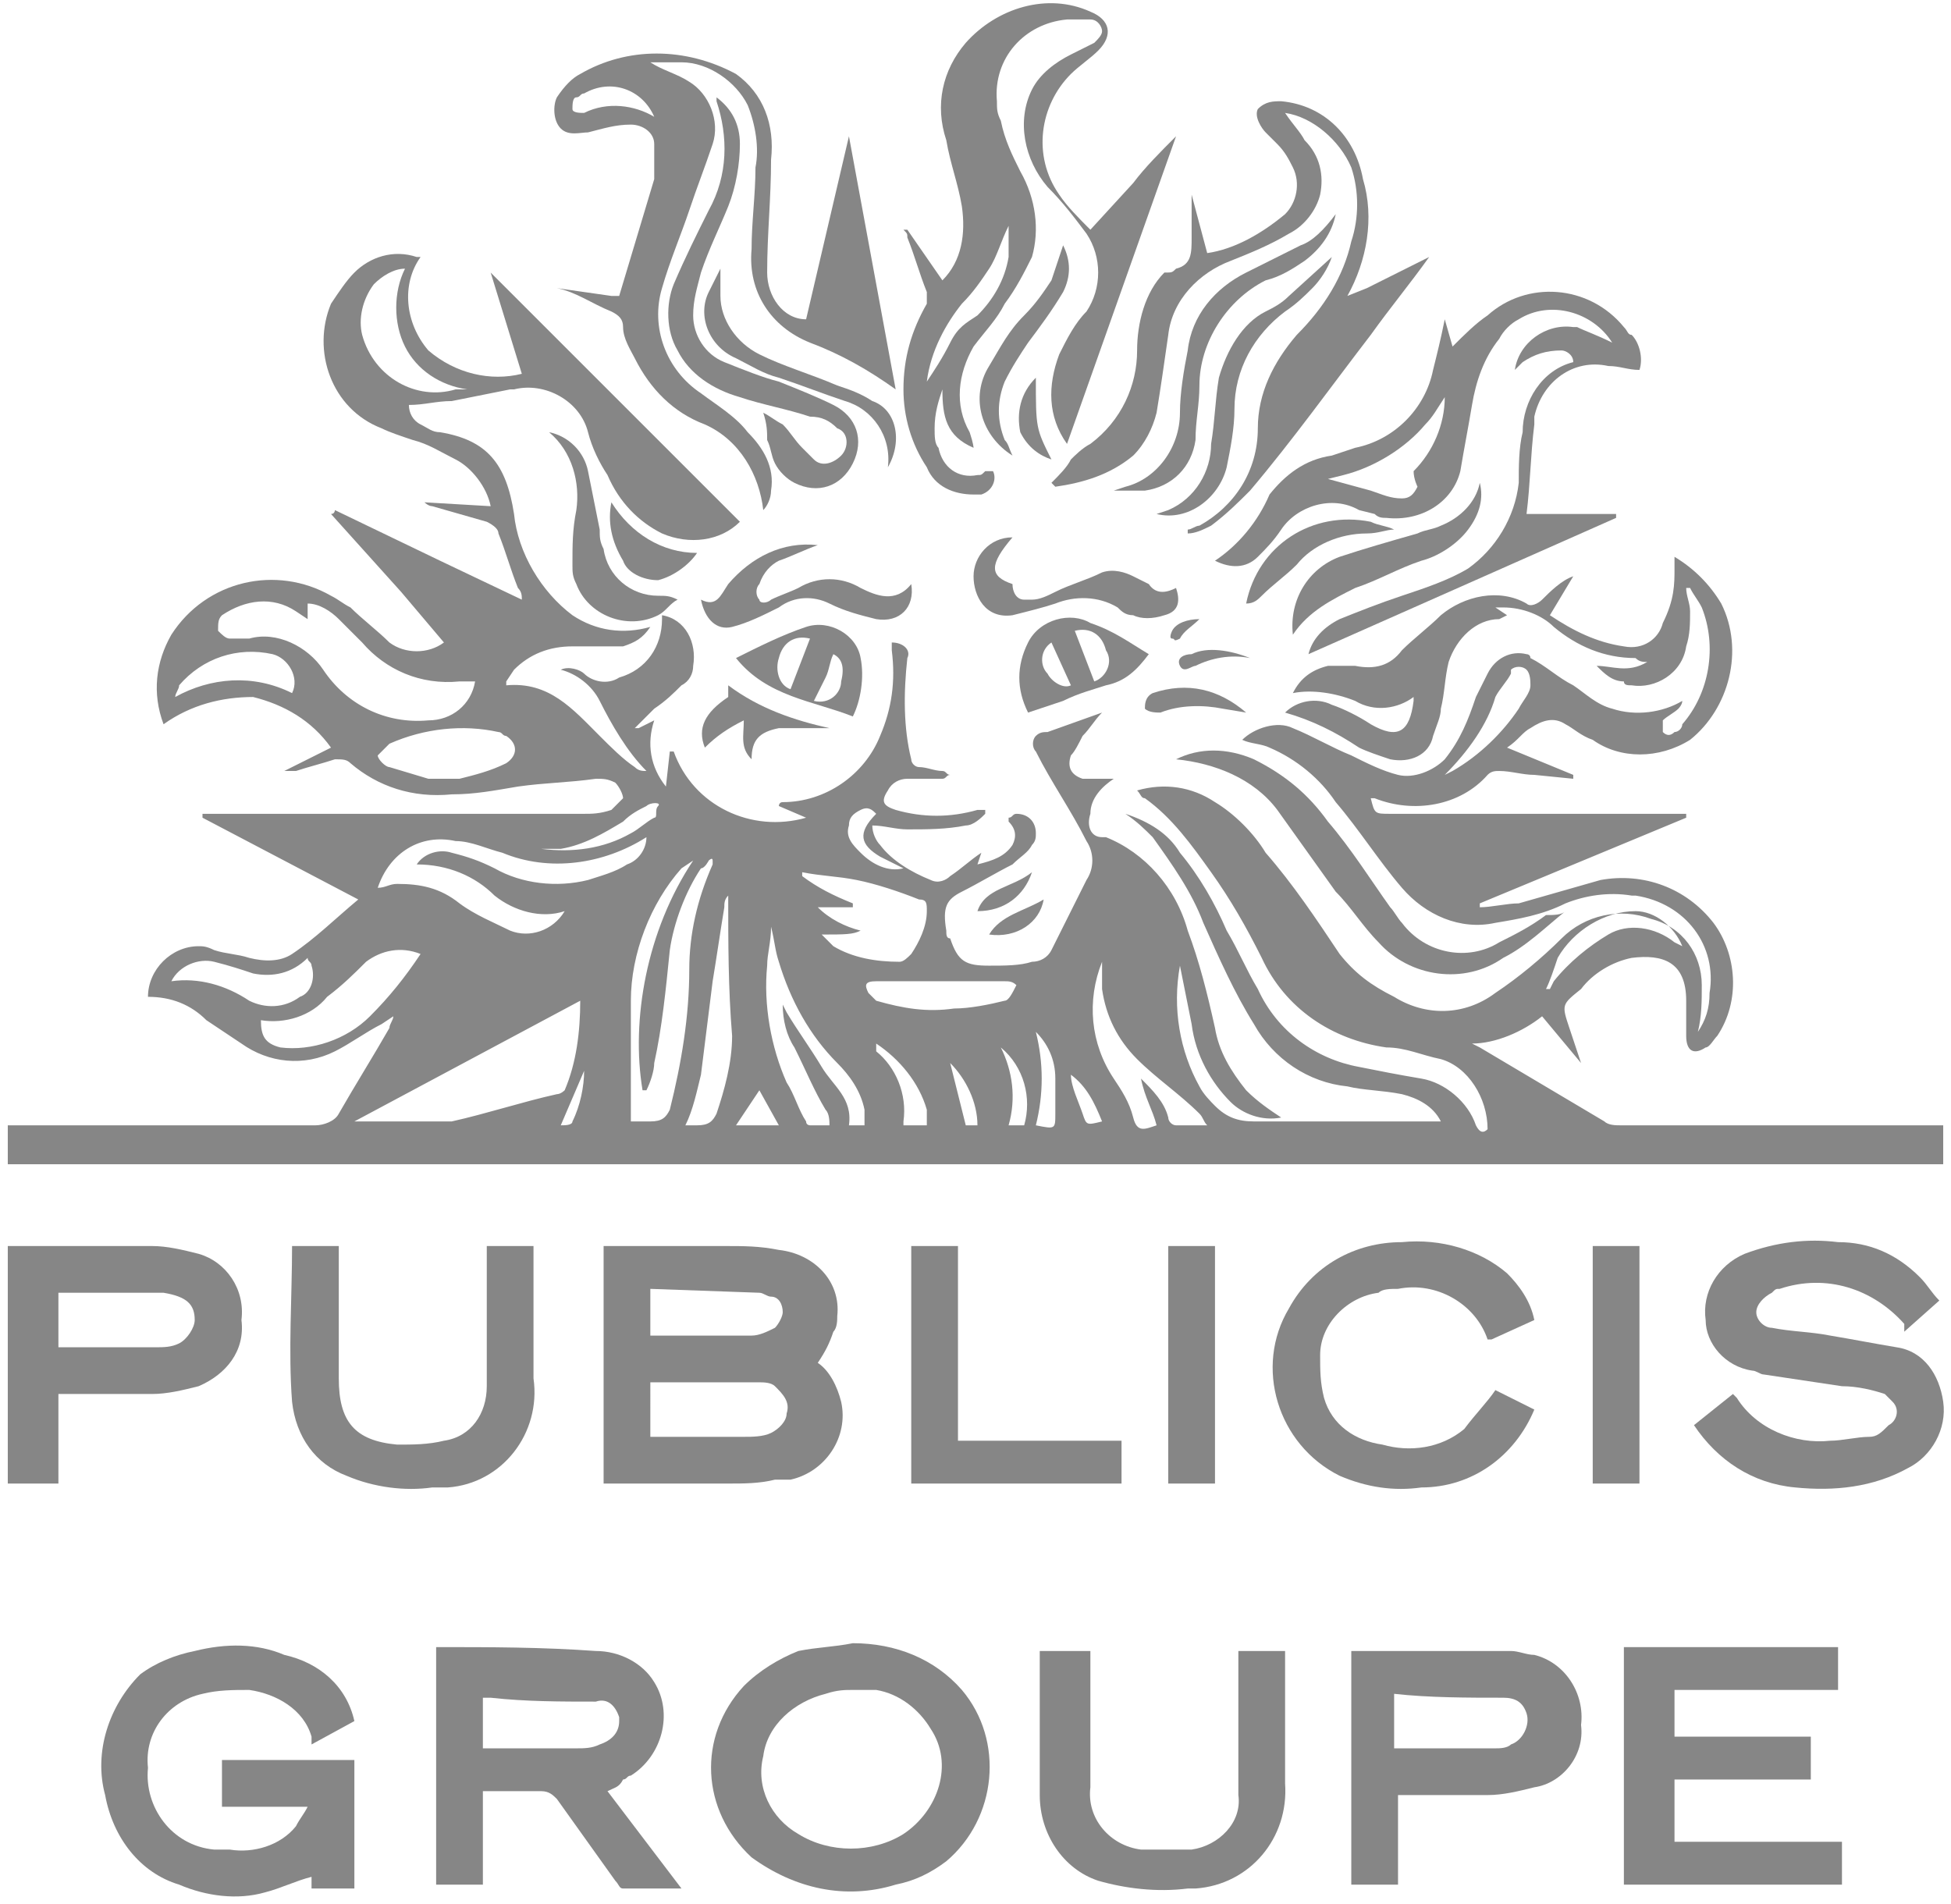<?xml version="1.0" encoding="utf-8"?>
<!-- Generator: Adobe Illustrator 26.0.2, SVG Export Plug-In . SVG Version: 6.00 Build 0)  -->
<svg version="1.1" id="Layer_1" xmlns="http://www.w3.org/2000/svg" xmlns:xlink="http://www.w3.org/1999/xlink" x="0px" y="0px"
	 viewBox="0 0 50.1 48.9" style="enable-background:new 0 0 50.1 48.9;" xml:space="preserve">
<style type="text/css">
	.st0{fill:#868686;}
</style>
<g id="Layer_2_00000095310938216975650070000007745607071035264903_">
	<g id="PUBLICIS_GROUPE">
		<path class="st0" d="M8.6,13.1l2.7,1.3l2.1,1c0-0.1,0-0.2-0.1-0.3c-0.2-0.5-0.3-0.9-0.5-1.4c0-0.1-0.1-0.2-0.3-0.3l-1.4-0.4
			c-0.1,0-0.2-0.1-0.2-0.1l1.7,0.1c-0.1-0.5-0.5-1-0.9-1.2c-0.4-0.2-0.7-0.4-1.1-0.5c-0.3-0.1-0.6-0.2-0.8-0.3
			c-1.3-0.5-1.8-2-1.3-3.2C8.7,7.5,8.9,7.2,9.1,7c0.4-0.4,1-0.6,1.6-0.4h0.1l0,0C10.3,7.3,10.4,8.3,11,9c0.7,0.6,1.6,0.8,2.4,0.6
			L12.6,7l0,0l6.4,6.4c-0.5,0.5-1.3,0.6-2,0.3c-0.6-0.3-1.1-0.8-1.4-1.5c-0.2-0.3-0.4-0.7-0.5-1.1c-0.2-0.8-1.1-1.3-1.9-1.1
			c0,0-0.1,0-0.1,0c-0.5,0.1-1,0.2-1.5,0.3c-0.4,0-0.7,0.1-1.1,0.1c0,0.2,0.1,0.4,0.3,0.5c0.2,0.1,0.3,0.2,0.5,0.2
			c1.2,0.2,1.7,0.8,1.9,2.1c0.1,1,0.7,2,1.5,2.6c0.6,0.4,1.3,0.5,2,0.3c-0.2,0.3-0.4,0.4-0.7,0.5c-0.4,0-0.9,0-1.3,0
			c-0.6,0-1.1,0.2-1.5,0.6L13,17.5v0.1c1.1-0.1,1.7,0.6,2.4,1.3c0.3,0.3,0.6,0.6,0.9,0.8c0.1,0.1,0.2,0.1,0.3,0.1
			c-0.5-0.5-0.9-1.2-1.2-1.8c-0.2-0.4-0.6-0.7-1-0.8c0.2-0.1,0.5,0,0.6,0.1c0.2,0.2,0.6,0.3,0.9,0.1c0.7-0.2,1.1-0.8,1.1-1.5
			c0,0,0-0.1,0-0.1c0.6,0.1,0.9,0.7,0.8,1.3c0,0.2-0.1,0.4-0.3,0.5c-0.2,0.2-0.4,0.4-0.7,0.6c-0.2,0.2-0.3,0.3-0.5,0.5l0,0h0.1
			l0.4-0.2l0,0c-0.2,0.6-0.1,1.2,0.3,1.7l0.1-0.9h0.1c0.5,1.4,2,2.1,3.4,1.7L20,20.7c0,0,0-0.1,0.1-0.1c1.1,0,2.1-0.7,2.5-1.7
			c0.3-0.7,0.4-1.4,0.3-2.2c0-0.1,0-0.2,0-0.2c0.3,0,0.5,0.2,0.4,0.4c-0.1,0.9-0.1,1.8,0.1,2.6c0,0.1,0.1,0.2,0.2,0.2
			c0.2,0,0.4,0.1,0.6,0.1c0.1,0,0.1,0.1,0.2,0.1c-0.1,0-0.1,0.1-0.2,0.1c-0.3,0-0.6,0-0.9,0c-0.2,0-0.4,0.1-0.5,0.3
			c-0.2,0.3-0.1,0.4,0.2,0.5c0.7,0.2,1.4,0.2,2.1,0h0.2v0.1c-0.1,0.1-0.3,0.3-0.5,0.3c-0.5,0.1-1,0.1-1.5,0.1
			c-0.3,0-0.6-0.1-0.9-0.1c0,0.2,0.1,0.4,0.2,0.5c0.3,0.4,0.8,0.7,1.3,0.9c0.2,0.1,0.4,0,0.5-0.1c0.3-0.2,0.5-0.4,0.8-0.6l0,0
			l-0.1,0.3c0.4-0.1,0.7-0.2,0.9-0.5c0.1-0.2,0.1-0.4-0.1-0.6c0,0,0,0,0,0c0,0,0-0.1,0-0.1c0.1,0,0.1-0.1,0.2-0.1
			c0.3,0,0.5,0.2,0.5,0.5c0,0.1,0,0.2-0.1,0.3c-0.1,0.2-0.3,0.3-0.5,0.5c-0.4,0.2-0.9,0.5-1.3,0.7s-0.5,0.4-0.4,1
			c0,0.1,0,0.2,0.1,0.2c0.2,0.6,0.4,0.7,1,0.7c0.4,0,0.8,0,1.1-0.1c0.2,0,0.4-0.1,0.5-0.3c0.3-0.6,0.6-1.2,0.9-1.8
			c0.2-0.3,0.2-0.7,0-1c-0.4-0.8-0.9-1.5-1.3-2.3c-0.1-0.1-0.1-0.3,0-0.4c0,0,0,0,0,0c0.1-0.1,0.2-0.1,0.3-0.1l1.4-0.5
			c-0.2,0.2-0.3,0.4-0.5,0.6c-0.1,0.2-0.2,0.4-0.3,0.5c-0.1,0.3,0,0.5,0.3,0.6c0.1,0,0.3,0,0.4,0c0.1,0,0.3,0,0.4,0
			c-0.3,0.2-0.6,0.5-0.6,0.9c-0.1,0.3,0,0.6,0.3,0.6c0,0,0,0,0.1,0c1,0.4,1.8,1.3,2.1,2.4c0.3,0.8,0.5,1.6,0.7,2.5
			c0.1,0.6,0.4,1.1,0.8,1.6c0.3,0.3,0.6,0.5,0.9,0.7c-0.5,0.1-1-0.1-1.3-0.4c-0.5-0.5-0.9-1.2-1-2c-0.1-0.5-0.2-1-0.3-1.5
			c-0.2,1.1,0,2.2,0.5,3.1c0.1,0.2,0.3,0.4,0.4,0.5c0.3,0.3,0.6,0.4,1,0.4c0.8,0,1.6,0,2.4,0s1.3,0,2,0H37c-0.2-0.4-0.6-0.6-1-0.7
			c-0.5-0.1-1-0.1-1.4-0.2c-1-0.1-1.9-0.7-2.4-1.6c-0.5-0.8-0.9-1.7-1.3-2.6c-0.3-0.8-0.8-1.5-1.3-2.2c-0.2-0.2-0.4-0.4-0.7-0.6
			c0.6,0.2,1.1,0.5,1.4,1c0.5,0.6,0.9,1.3,1.2,2c0.3,0.5,0.5,1,0.8,1.5c0.5,1.1,1.5,1.8,2.6,2c0.5,0.1,1,0.2,1.6,0.3
			c0.6,0.1,1.2,0.6,1.4,1.2c0.1,0.2,0.2,0.2,0.3,0.1c0-0.8-0.5-1.6-1.2-1.8c-0.5-0.1-0.9-0.3-1.4-0.3c-1.4-0.2-2.6-1-3.2-2.3
			c-0.4-0.8-0.8-1.5-1.3-2.2c-0.5-0.7-1-1.4-1.7-1.9c-0.1,0-0.1-0.1-0.2-0.2c0.7-0.2,1.4-0.1,2,0.3c0.5,0.3,1,0.8,1.3,1.3
			c0.7,0.8,1.3,1.7,1.9,2.6c0.4,0.5,0.8,0.8,1.4,1.1c0.8,0.5,1.8,0.5,2.6-0.1c0.6-0.4,1.2-0.9,1.7-1.4c0.6-0.6,1.5-0.8,2.3-0.5
			c0.8,0.2,1.3,0.9,1.3,1.7c0,0.4,0,0.8-0.1,1.2c0.2-0.3,0.3-0.6,0.3-1c0.2-1.2-0.6-2.3-1.9-2.5c0,0-0.1,0-0.1,0
			c-0.6-0.1-1.2,0-1.7,0.2c-0.6,0.3-1.2,0.4-1.8,0.5c-0.9,0.2-1.8-0.2-2.4-0.9c-0.6-0.7-1.1-1.5-1.7-2.2c-0.4-0.6-1-1.1-1.7-1.4
			c-0.2-0.1-0.5-0.1-0.7-0.2c0.3-0.3,0.9-0.5,1.3-0.3c0.5,0.2,1,0.5,1.5,0.7c0.4,0.2,0.8,0.4,1.2,0.5c0.4,0.1,0.9-0.1,1.2-0.4
			c0.4-0.5,0.6-1,0.8-1.6c0.1-0.2,0.2-0.4,0.3-0.6c0.2-0.4,0.6-0.6,1-0.5c0,0,0.1,0,0.1,0.1c0.4,0.2,0.7,0.5,1.1,0.7
			c0.3,0.2,0.6,0.5,1,0.6c0.6,0.2,1.3,0.1,1.8-0.2c0,0.1-0.1,0.2-0.1,0.2c-0.1,0.1-0.3,0.2-0.4,0.3c0,0.1,0,0.2,0,0.3
			c0.1,0.1,0.2,0.1,0.3,0c0.1,0,0.2-0.1,0.2-0.2c0.7-0.8,0.9-2,0.5-3c-0.1-0.2-0.2-0.3-0.3-0.5h-0.1c0,0.2,0.1,0.4,0.1,0.6
			c0,0.3,0,0.6-0.1,0.9c-0.1,0.7-0.8,1.1-1.4,1c-0.1,0-0.2,0-0.2-0.1c-0.3,0-0.5-0.2-0.7-0.4c0.4,0,0.8,0.2,1.3-0.1
			c-0.1,0-0.2,0-0.3-0.1c-0.8,0-1.5-0.3-2.1-0.8c-0.3-0.3-0.8-0.5-1.3-0.5h-0.2l0.3,0.2l-0.2,0.1c-0.6,0-1.1,0.5-1.3,1.1
			c-0.1,0.4-0.1,0.8-0.2,1.2c0,0.2-0.1,0.4-0.2,0.7c-0.1,0.5-0.6,0.7-1.1,0.6c0,0,0,0,0,0c-0.3-0.1-0.6-0.2-0.8-0.3
			c-0.6-0.4-1.2-0.7-1.9-0.9c0.3-0.3,0.8-0.4,1.2-0.2c0.3,0.1,0.7,0.3,1,0.5c0.7,0.4,1,0.2,1.1-0.6c0,0,0,0,0-0.1
			c-0.4,0.3-1,0.4-1.5,0.1c-0.5-0.2-1.1-0.3-1.6-0.2c0.2-0.4,0.5-0.6,0.9-0.7c0.2,0,0.4,0,0.7,0c0.5,0.1,0.9,0,1.2-0.4
			c0.3-0.3,0.7-0.6,1-0.9c0.6-0.5,1.5-0.7,2.2-0.3c0.1,0.1,0.3,0,0.4-0.1c0.2-0.2,0.5-0.5,0.8-0.6l-0.6,1c0.6,0.4,1.2,0.7,1.9,0.8
			c0.5,0.1,0.9-0.2,1-0.6c0,0,0,0,0,0C43,15.4,43,15,43,14.6c0-0.1,0-0.2,0-0.3c0.5,0.3,0.9,0.7,1.2,1.2c0.6,1.2,0.2,2.7-0.8,3.5
			c-0.8,0.5-1.8,0.5-2.5,0c-0.3-0.1-0.5-0.3-0.7-0.4c-0.3-0.2-0.6-0.1-0.9,0.1c-0.2,0.1-0.3,0.3-0.6,0.5l1.7,0.7v0.1l-1-0.1
			c-0.3,0-0.6-0.1-0.9-0.1c-0.1,0-0.2,0-0.3,0.1c-0.7,0.8-1.9,1-2.9,0.6h-0.1c0.1,0.4,0.1,0.4,0.5,0.4h7.6v0.1L38,23.2v0.1
			c0.3,0,0.7-0.1,1-0.1c0.7-0.2,1.4-0.4,2.1-0.6c1.1-0.2,2.2,0.2,2.9,1.1c0.6,0.8,0.7,2,0.1,2.9c-0.1,0.1-0.2,0.3-0.3,0.3
			c-0.3,0.2-0.5,0.1-0.5-0.3c0-0.3,0-0.6,0-0.9c0-1-0.6-1.2-1.4-1.1c-0.5,0.1-1,0.4-1.3,0.8c-0.5,0.4-0.5,0.4-0.3,1
			c0.1,0.3,0.2,0.6,0.3,0.9l0,0l-1-1.2c-0.5,0.4-1.2,0.7-1.8,0.7l0.2,0.1l3.2,1.9c0.1,0.1,0.3,0.1,0.4,0.1h8.3v1H0.2v-1h7.9
			c0.2,0,0.5-0.1,0.6-0.3c0.4-0.7,0.9-1.5,1.3-2.2c0-0.1,0.1-0.2,0.1-0.3l-0.3,0.2C9.4,26.5,9,26.8,8.6,27c-0.8,0.4-1.7,0.3-2.4-0.2
			c-0.3-0.2-0.6-0.4-0.9-0.6c-0.4-0.4-0.9-0.6-1.5-0.6c0-0.7,0.6-1.3,1.3-1.3c0.1,0,0.2,0,0.4,0.1c0.3,0.1,0.6,0.1,0.9,0.2
			c0.4,0.1,0.8,0.1,1.1-0.1c0.6-0.4,1.1-0.9,1.7-1.4l-4-2.1v-0.1H15c0.2,0,0.4,0,0.7-0.1c0.1-0.1,0.2-0.2,0.3-0.3
			c0-0.1-0.1-0.3-0.2-0.4c-0.2-0.1-0.3-0.1-0.5-0.1c-0.7,0.1-1.3,0.1-2,0.2c-0.6,0.1-1.1,0.2-1.7,0.2c-1,0.1-1.9-0.2-2.6-0.8
			c-0.1-0.1-0.2-0.1-0.4-0.1c-0.3,0.1-0.7,0.2-1,0.3c-0.1,0-0.2,0-0.3,0l1.2-0.6c-0.5-0.7-1.2-1.1-2-1.3c-0.8,0-1.6,0.2-2.3,0.7
			C3.9,17.8,4,17,4.4,16.3c0.9-1.4,2.7-1.8,4.1-1c0.2,0.1,0.3,0.2,0.5,0.3c0.3,0.3,0.7,0.6,1,0.9c0.4,0.3,1,0.3,1.4,0l-1.1-1.3
			l-1.8-2C8.6,13.2,8.6,13.1,8.6,13.1L8.6,13.1z M26.6,26.5L26.6,26.5L26.6,26.5c0.2,0.8,0.2,1.6,0,2.4c0.5,0.1,0.5,0.1,0.5-0.3
			c0-0.3,0-0.6,0-0.9C27.1,27.2,26.9,26.8,26.6,26.5z M22.5,26.8L22.5,26.8L22.5,26.8c0,0.1,0,0.1,0,0.2c0.5,0.4,0.8,1.1,0.7,1.8
			c0,0,0,0,0,0.1h0.6c0-0.1,0-0.3,0-0.4C23.6,27.8,23.1,27.2,22.5,26.8z M29.3,27.7c0.3,0.3,0.6,0.6,0.7,1c0,0.1,0.1,0.2,0.2,0.2
			c0.3,0,0.6,0,0.8,0c-0.1-0.1-0.1-0.2-0.2-0.3c-0.5-0.5-1.1-0.9-1.6-1.4c-0.5-0.5-0.8-1.1-0.9-1.8c0-0.2,0-0.5,0-0.7
			c-0.4,1-0.3,2.1,0.3,3c0.2,0.3,0.4,0.6,0.5,1c0.1,0.4,0.3,0.3,0.6,0.2C29.6,28.5,29.4,28.2,29.3,27.7L29.3,27.7z M9.1,28.8
			L9.1,28.8l2.4,0h0.1c0.9-0.2,1.8-0.5,2.7-0.7c0.1,0,0.2-0.1,0.2-0.1c0.3-0.7,0.4-1.5,0.4-2.3L9.1,28.8z M7.9,15.9l-0.3-0.2
			c-0.6-0.4-1.3-0.3-1.9,0.1c-0.1,0.1-0.1,0.2-0.1,0.4c0.1,0.1,0.2,0.2,0.3,0.2c0.2,0,0.4,0,0.5,0c0.7-0.2,1.5,0.2,1.9,0.8
			c0.6,0.9,1.6,1.4,2.7,1.3c0.6,0,1.1-0.4,1.2-1h-0.4c-1,0.1-1.9-0.3-2.5-1c-0.2-0.2-0.4-0.4-0.6-0.6c-0.2-0.2-0.5-0.4-0.8-0.4
			L7.9,15.9z M17.8,22.1L17.8,22.1l-0.3,0.2c-0.8,0.9-1.3,2.2-1.3,3.4c0,1,0,2.1,0,3.1v0c0.2,0,0.3,0,0.5,0c0.3,0,0.4-0.1,0.5-0.3
			c0.3-1.2,0.5-2.4,0.5-3.6c0-0.9,0.2-1.8,0.6-2.7c0,0,0,0,0-0.1s-0.1,0-0.1,0c0,0-0.1,0.2-0.2,0.2c-0.4,0.6-0.7,1.4-0.8,2.1
			c-0.1,1-0.2,2-0.4,2.9c0,0.2-0.1,0.5-0.2,0.7h-0.1C16.2,26.2,16.6,23.9,17.8,22.1z M9.7,22.8c0.2,0,0.3-0.1,0.5-0.1
			c0.6,0,1.1,0.1,1.6,0.5c0.4,0.3,0.9,0.5,1.3,0.7c0.5,0.2,1.1,0,1.4-0.5c-0.6,0.2-1.3,0-1.8-0.4c-0.5-0.5-1.2-0.8-2-0.8
			c0.2-0.3,0.6-0.4,0.9-0.3c0.4,0.1,0.7,0.2,1.1,0.4c0.7,0.4,1.6,0.5,2.4,0.3c0.3-0.1,0.7-0.2,1-0.4c0.3-0.1,0.5-0.4,0.5-0.7
			c-1.1,0.7-2.5,0.9-3.7,0.4c-0.4-0.1-0.8-0.3-1.2-0.3C10.8,21.4,10,21.9,9.7,22.8z M21.1,24c0.1,0.1,0.2,0.2,0.3,0.3
			c0.5,0.3,1.1,0.4,1.7,0.4c0.1,0,0.2-0.1,0.3-0.2c0.2-0.3,0.4-0.7,0.4-1.1c0-0.2,0-0.3-0.2-0.3c-0.5-0.2-1.1-0.4-1.6-0.5
			c-0.5-0.1-0.9-0.1-1.4-0.2v0.1c0.4,0.3,0.8,0.5,1.3,0.7v0.1H21c0.3,0.3,0.7,0.5,1.1,0.6C21.9,24,21.7,24,21.1,24z M6.7,26.2
			c0,0.4,0.1,0.6,0.5,0.7c0.8,0.1,1.7-0.2,2.3-0.8c0.5-0.5,0.9-1,1.3-1.6c-0.5-0.2-1-0.1-1.4,0.2c-0.3,0.3-0.6,0.6-1,0.9
			C8,26.1,7.3,26.3,6.7,26.2z M19.8,23.8c0,0.4-0.1,0.7-0.1,1c-0.1,1,0.1,2.1,0.5,3c0.2,0.3,0.3,0.7,0.5,1c0,0.1,0.1,0.1,0.1,0.1
			h0.5c0-0.1,0-0.3-0.1-0.4c-0.3-0.5-0.5-1-0.8-1.6c-0.2-0.3-0.3-0.7-0.3-1.1l0.1,0.2c0.3,0.5,0.6,0.9,0.9,1.4s0.8,0.8,0.7,1.5h0.4
			c0-0.1,0-0.2,0-0.4c-0.1-0.5-0.4-0.9-0.7-1.2c-0.7-0.7-1.2-1.6-1.5-2.6C19.9,24.4,19.9,24.2,19.8,23.8z M11,20c0.3,0,0.6,0,0.8,0
			c0.4-0.1,0.8-0.2,1.2-0.4c0.3-0.2,0.3-0.5,0-0.7c-0.1,0-0.1-0.1-0.2-0.1c-0.9-0.2-1.9-0.1-2.8,0.3c-0.1,0.1-0.2,0.2-0.3,0.3
			c0,0.1,0.2,0.3,0.3,0.3 M12,10c-0.7-0.1-1.3-0.5-1.6-1.1c-0.3-0.6-0.3-1.4,0-2c-0.3,0-0.6,0.2-0.8,0.4C9.3,7.7,9.2,8.2,9.3,8.6
			c0.3,1.1,1.4,1.7,2.4,1.4C11.8,10,11.9,10,12,10L12,10z M18.7,23c-0.1,0.1-0.1,0.2-0.1,0.3c-0.1,0.6-0.2,1.3-0.3,1.9
			c-0.1,0.8-0.2,1.6-0.3,2.4c-0.1,0.4-0.2,0.9-0.4,1.3c0.1,0,0.2,0,0.3,0c0.3,0,0.4-0.1,0.5-0.3c0.2-0.6,0.4-1.3,0.4-2
			C18.7,25.4,18.7,24.2,18.7,23z M24.2,25.2h-1.7c-0.3,0-0.3,0.1-0.2,0.3c0.1,0.1,0.1,0.1,0.2,0.2c0.7,0.2,1.3,0.3,2,0.2
			c0.4,0,0.9-0.1,1.3-0.2c0.1,0,0.2-0.2,0.3-0.4c-0.1-0.1-0.2-0.1-0.3-0.1L24.2,25.2z M4.4,25.2c0.7-0.1,1.4,0.1,2,0.5
			c0.4,0.2,0.9,0.2,1.3-0.1C8,25.5,8.1,25.1,8,24.8c0-0.1-0.1-0.1-0.1-0.2C7.5,25,7,25.1,6.5,25c-0.3-0.1-0.6-0.2-1-0.3
			C5.1,24.6,4.6,24.8,4.4,25.2L4.4,25.2z M7.5,17.8c0.2-0.4-0.1-0.9-0.5-1c-0.9-0.2-1.8,0.1-2.4,0.8c0,0.1-0.1,0.2-0.1,0.3
			C5.4,17.4,6.5,17.3,7.5,17.8L7.5,17.8z M37.1,19.9L37.1,19.9l0.2-0.1c0.7-0.4,1.3-1,1.7-1.6c0.1-0.2,0.3-0.4,0.3-0.6
			c0-0.1,0-0.3-0.1-0.4c-0.1-0.1-0.3-0.1-0.4,0c0,0,0,0,0,0.1c-0.1,0.2-0.3,0.4-0.4,0.6C38.2,18.6,37.7,19.3,37.1,19.9z M39.7,25.4
			h0.1l0.1-0.2c0.4-0.5,0.9-0.9,1.4-1.2c0.5-0.3,1.2-0.2,1.7,0.2l0.2,0.1c-0.2-0.5-0.7-0.9-1.2-0.9c-0.8,0-1.6,0.5-2,1.2
			C39.9,24.9,39.8,25.2,39.7,25.4z M13.9,21.8c0.8,0.1,1.6,0,2.3-0.4c0.2-0.1,0.4-0.3,0.6-0.4c0.1,0,0-0.2,0.1-0.3s-0.2-0.1-0.3,0
			c-0.2,0.1-0.4,0.2-0.6,0.4c-0.5,0.3-1,0.6-1.6,0.7L13.9,21.8z M23.2,22.3c-0.2-0.1-0.4-0.2-0.6-0.3c-0.5-0.3-0.6-0.6-0.1-1.1
			c-0.1-0.1-0.2-0.2-0.4-0.1c0,0,0,0,0,0c-0.2,0.1-0.3,0.2-0.3,0.4c-0.1,0.3,0.1,0.5,0.3,0.7C22.4,22.2,22.8,22.4,23.2,22.3
			L23.2,22.3z M25.9,28.9h0.4c0.2-0.7,0-1.5-0.6-2C26,27.5,26.1,28.2,25.9,28.9L25.9,28.9z M18.9,28.9H20L19.5,28L18.9,28.9z
			 M27.5,27.6L27.5,27.6c0,0.3,0.2,0.7,0.3,1c0.1,0.3,0.1,0.3,0.5,0.2C28.1,28.3,27.9,27.9,27.5,27.6L27.5,27.6z M25.1,28.9
			c0-0.6-0.3-1.2-0.7-1.6l0.4,1.6H25.1z M14.4,28.9L14.4,28.9c0.1,0,0.3,0,0.3-0.1c0.2-0.4,0.3-0.9,0.3-1.3L14.4,28.9z"/>
		<path class="st0" d="M15.5,32h3.1c0.5,0,0.9,0,1.4,0.1c0.9,0.1,1.6,0.8,1.5,1.7c0,0.1,0,0.3-0.1,0.4c-0.1,0.3-0.2,0.5-0.4,0.8
			c0.3,0.2,0.5,0.6,0.6,1c0.2,0.9-0.4,1.8-1.3,2c-0.1,0-0.2,0-0.4,0c-0.4,0.1-0.8,0.1-1.2,0.1h-3.1h-0.1V32z M16.7,36.9
			c0.8,0,1.6,0,2.4,0c0.2,0,0.5,0,0.7-0.1c0.2-0.1,0.4-0.3,0.4-0.5c0.1-0.3-0.1-0.5-0.3-0.7c-0.1-0.1-0.3-0.1-0.4-0.1h-2.8V36.9z
			 M16.7,33.1v1.2c0.9,0,1.7,0,2.6,0c0.2,0,0.4-0.1,0.6-0.2c0.1-0.1,0.2-0.3,0.2-0.4c0-0.2-0.1-0.4-0.3-0.4c-0.1,0-0.2-0.1-0.3-0.1
			L16.7,33.1z"/>
		<path class="st0" d="M25,11.5c-0.7-0.3-0.8-0.8-0.8-1.5C24.1,10.3,24,10.6,24,11c0,0.2,0,0.4,0.1,0.5c0.1,0.5,0.5,0.8,1,0.7
			c0.1,0,0.1,0,0.2-0.1l0.2,0c0.1,0.2,0,0.5-0.3,0.6c-0.1,0-0.1,0-0.2,0c-0.5,0-1-0.2-1.2-0.7c-0.4-0.6-0.6-1.3-0.6-2
			c0-0.8,0.2-1.5,0.6-2.2c0-0.1,0-0.2,0-0.3c-0.2-0.5-0.3-0.9-0.5-1.4c0-0.1,0-0.1-0.1-0.2h0.1l0.9,1.3c0.5-0.5,0.6-1.2,0.5-1.9
			c-0.1-0.6-0.3-1.1-0.4-1.7c-0.3-0.9-0.1-1.8,0.5-2.5c0.8-0.9,2.1-1.3,3.2-0.8c0.5,0.2,0.6,0.6,0.2,1c-0.2,0.2-0.5,0.4-0.7,0.6
			C26.7,2.7,26.5,4,27.2,5c0.2,0.3,0.5,0.6,0.8,0.9l1.1-1.2c0.3-0.4,0.7-0.8,1.1-1.2l-2.8,7.9c-0.5-0.7-0.5-1.5-0.2-2.3
			c0.2-0.4,0.4-0.8,0.7-1.1c0.4-0.6,0.4-1.4,0-2c-0.3-0.4-0.6-0.8-1-1.2c-0.6-0.7-0.8-1.7-0.4-2.5c0.2-0.4,0.6-0.7,1-0.9
			c0.2-0.1,0.4-0.2,0.6-0.3c0.1-0.1,0.2-0.2,0.2-0.3c0-0.1-0.1-0.3-0.3-0.3c-0.2,0-0.4,0-0.6,0c-1.1,0.1-1.9,1-1.8,2.1
			c0,0.2,0,0.3,0.1,0.5c0.1,0.5,0.3,0.9,0.5,1.3c0.4,0.7,0.5,1.5,0.3,2.2c-0.2,0.4-0.4,0.8-0.7,1.2c-0.2,0.4-0.5,0.7-0.8,1.1
			c-0.4,0.7-0.5,1.5-0.1,2.2C25,11.4,25,11.5,25,11.5L25,11.5z M23.8,9.8c0.2-0.3,0.4-0.6,0.6-1s0.4-0.5,0.7-0.7
			c0.4-0.4,0.7-0.9,0.8-1.5c0-0.3,0-0.5,0-0.8c-0.2,0.4-0.3,0.8-0.5,1.1c-0.2,0.3-0.4,0.6-0.7,0.9C24.3,8.3,23.9,9,23.8,9.8
			L23.8,9.8z"/>
		<path class="st0" d="M14.3,7.4l1.4,0.2h0.2c0.3-1,0.6-2,0.9-3c0-0.3,0-0.6,0-0.9c0-0.3-0.3-0.5-0.6-0.5c-0.4,0-0.7,0.1-1.1,0.2
			c-0.2,0-0.5,0.1-0.7-0.1c-0.2-0.2-0.2-0.6-0.1-0.8c0.2-0.3,0.4-0.5,0.6-0.6c1.2-0.7,2.7-0.7,4,0c0.7,0.5,1,1.3,0.9,2.2
			c0,1-0.1,1.9-0.1,2.9c0,0.6,0.4,1.2,1,1.2l1.1-4.7l0,0L23,10c-0.7-0.5-1.4-0.9-2.2-1.2c-1-0.4-1.6-1.3-1.5-2.4
			c0-0.7,0.1-1.4,0.1-2.1c0.1-0.5,0-1.1-0.2-1.6c-0.3-0.6-1-1.1-1.7-1.1c-0.3,0-0.5,0-0.8,0c0.3,0.2,0.7,0.3,1,0.5
			c0.5,0.3,0.8,1,0.6,1.6c-0.2,0.6-0.4,1.1-0.6,1.7c-0.2,0.6-0.5,1.3-0.7,2c-0.3,1,0.1,2.1,1,2.7c0.4,0.3,0.9,0.6,1.2,1
			c0.4,0.4,0.7,0.9,0.6,1.5c0,0.2-0.1,0.4-0.2,0.5c-0.1-0.9-0.6-1.8-1.5-2.2c-0.8-0.3-1.4-0.9-1.8-1.7C16.2,9,16,8.7,16,8.4
			c0-0.2-0.1-0.3-0.3-0.4C15.2,7.8,14.8,7.5,14.3,7.4L14.3,7.4z M16.8,3c-0.3-0.7-1.1-1-1.8-0.6c-0.1,0-0.1,0.1-0.2,0.1
			c-0.1,0-0.1,0.2-0.1,0.3c0,0.1,0.2,0.1,0.3,0.1C15.6,2.6,16.3,2.7,16.8,3z"/>
		<path class="st0" d="M9.1,44.2l-1.1,0.6L8,44.6c-0.2-0.7-0.9-1.1-1.6-1.2c-0.4,0-0.8,0-1.2,0.1c-0.9,0.2-1.5,1-1.4,1.9
			c-0.1,1,0.6,2,1.7,2.1c0.1,0,0.2,0,0.4,0c0.6,0.1,1.3-0.1,1.7-0.6c0.1-0.2,0.2-0.3,0.3-0.5H5.7v-1.2h3.4v3.3H8v-0.3
			c-0.4,0.1-0.8,0.3-1.2,0.4c-0.7,0.2-1.5,0.1-2.2-0.2c-1-0.3-1.7-1.2-1.9-2.3c-0.3-1.1,0.1-2.3,0.9-3.1C4,42.7,4.5,42.5,5,42.4
			c0.8-0.2,1.6-0.2,2.3,0.1C8.2,42.7,8.9,43.3,9.1,44.2z"/>
		<path class="st0" d="M15.6,46l1.9,2.5H16c-0.1,0-0.1-0.1-0.2-0.2l-1.5-2.1c-0.1-0.1-0.2-0.2-0.4-0.2c-0.5,0-1,0-1.5,0v2.4h-1.2
			v-6.1l0,0c1.4,0,2.7,0,4.1,0.1c0.6,0,1.2,0.3,1.5,0.8c0.5,0.8,0.2,1.9-0.6,2.4c-0.1,0-0.1,0.1-0.2,0.1
			C15.9,45.9,15.8,45.9,15.6,46z M12.4,44.9h2.4c0.2,0,0.4,0,0.6-0.1c0.3-0.1,0.5-0.3,0.5-0.6c0,0,0-0.1,0-0.1
			c-0.1-0.3-0.3-0.5-0.6-0.4c-0.9,0-1.8,0-2.7-0.1h-0.2V44.9z"/>
		<path class="st0" d="M43.5,36.6l1-0.8l0.1,0.1c0.5,0.8,1.5,1.2,2.4,1.1c0.3,0,0.7-0.1,1-0.1c0.2,0,0.3-0.1,0.5-0.3
			c0.2-0.1,0.3-0.4,0.1-0.6c-0.1-0.1-0.1-0.1-0.2-0.2c-0.3-0.1-0.7-0.2-1.1-0.2l-2-0.3c-0.1,0-0.2-0.1-0.3-0.1
			c-0.7-0.1-1.2-0.7-1.2-1.3c-0.1-0.7,0.3-1.4,1-1.7c0.8-0.3,1.6-0.4,2.4-0.3c0.8,0,1.5,0.3,2.1,0.9c0.2,0.2,0.3,0.4,0.5,0.6
			l-0.9,0.8L48.9,34c-0.8-0.9-2-1.3-3.2-0.9c-0.1,0-0.1,0-0.2,0.1c-0.2,0.1-0.4,0.3-0.4,0.5c0,0.2,0.2,0.4,0.4,0.4
			c0.5,0.1,1,0.1,1.5,0.2c0.6,0.1,1.1,0.2,1.7,0.3c0.7,0.1,1.1,0.7,1.2,1.4c0.1,0.7-0.3,1.4-0.9,1.7c-0.9,0.5-1.9,0.6-2.9,0.5
			C45,38.1,44.1,37.5,43.5,36.6z"/>
		<path class="st0" d="M43,47.3h4.3v1.1h-5.6v-6.1h5.5v1.1H43v1.2h3.5v1.1H43V47.3z"/>
		<path class="st0" d="M21.9,42.2c1.1,0,2.1,0.4,2.8,1.2c1.1,1.3,0.9,3.3-0.4,4.4c-0.4,0.3-0.8,0.5-1.3,0.6
			c-1.3,0.4-2.6,0.1-3.7-0.7c-1.3-1.2-1.4-3.1-0.2-4.4c0.4-0.4,0.9-0.7,1.4-0.9C21,42.3,21.4,42.3,21.9,42.2z M21.9,43.4
			c-0.2,0-0.4,0-0.7,0.1c-0.8,0.2-1.5,0.8-1.6,1.6c-0.2,0.8,0.2,1.6,0.9,2c0.8,0.5,1.9,0.5,2.7,0c0.9-0.6,1.3-1.8,0.7-2.7
			c-0.3-0.5-0.8-0.9-1.4-1C22.3,43.4,22.1,43.4,21.9,43.4z"/>
		<path class="st0" d="M41.4,8.8C40.9,8,39.8,7.7,39,8.2c-0.2,0.1-0.4,0.3-0.5,0.5c-0.4,0.5-0.6,1.1-0.7,1.7
			c-0.1,0.6-0.2,1.1-0.3,1.7c-0.2,0.8-1,1.3-1.9,1.2c-0.1,0-0.2,0-0.3-0.1l-0.4-0.1c-0.7-0.4-1.6-0.1-2,0.5
			c-0.2,0.3-0.4,0.5-0.6,0.7c-0.3,0.3-0.7,0.3-1.1,0.1c0.6-0.4,1.1-1,1.4-1.7c0.4-0.5,0.9-0.9,1.6-1l0.6-0.2c1-0.2,1.8-1,2-2
			c0.1-0.4,0.2-0.8,0.3-1.3l0.2,0.7c0.3-0.3,0.6-0.6,0.9-0.8c1-0.9,2.6-0.8,3.5,0.3c0.1,0.1,0.1,0.2,0.2,0.2
			c0.2,0.2,0.3,0.6,0.2,0.9c-0.3,0-0.5-0.1-0.8-0.1c-0.9-0.2-1.7,0.4-1.9,1.3c0,0.1,0,0.2,0,0.2c-0.1,0.8-0.1,1.5-0.2,2.3h2.3v0.1
			l-7.9,3.5c0.1-0.4,0.4-0.7,0.8-0.9c0.5-0.2,1-0.4,1.6-0.6c0.6-0.2,1.2-0.4,1.7-0.7c0.7-0.5,1.2-1.3,1.3-2.2c0-0.4,0-0.9,0.1-1.3
			c0-0.8,0.5-1.6,1.3-1.8c0-0.2-0.2-0.3-0.3-0.3c-0.4,0-0.7,0.1-1,0.3l-0.2,0.2c0.1-0.7,0.8-1.2,1.5-1.1c0,0,0.1,0,0.1,0
			C40.7,8.5,41,8.6,41.4,8.8L41.4,8.8L41.4,8.8z M36.3,12.1c0.5-0.5,0.8-1.2,0.8-1.9c-0.2,0.3-0.3,0.5-0.5,0.7
			c-0.5,0.6-1.3,1.1-2.1,1.3l-0.4,0.1l1.1,0.3c0.3,0.1,0.5,0.2,0.8,0.2c0.2,0,0.3-0.1,0.4-0.3C36.4,12.5,36.3,12.3,36.3,12.1z"/>
		<path class="st0" d="M1.5,38.1H0.2V32h0.4c1.1,0,2.2,0,3.3,0c0.4,0,0.8,0.1,1.2,0.2c0.7,0.2,1.2,0.9,1.1,1.7
			c0.1,0.8-0.4,1.4-1.1,1.7c-0.4,0.1-0.8,0.2-1.2,0.2c-0.8,0-1.5,0-2.3,0H1.5V38.1z M1.5,34.6h2.5c0.2,0,0.4,0,0.6-0.1
			C4.8,34.4,5,34.1,5,33.9c0-0.4-0.2-0.6-0.8-0.7c-0.9,0-1.8,0-2.7,0c0,0,0,0,0,0L1.5,34.6z"/>
		<path class="st0" d="M34.6,42.4h4.2c0.2,0,0.4,0.1,0.6,0.1c0.8,0.2,1.3,1,1.2,1.8c0.1,0.8-0.5,1.5-1.2,1.6
			c-0.4,0.1-0.8,0.2-1.2,0.2c-0.8,0-1.5,0-2.3,0v2.3h-1.2V42.4z M35.8,44.9h2.6c0.1,0,0.3,0,0.4-0.1c0.3-0.1,0.5-0.5,0.4-0.8
			c-0.1-0.3-0.3-0.4-0.6-0.4c-0.9,0-1.9,0-2.8-0.1l0,0L35.8,44.9z"/>
		<path class="st0" d="M38.4,35.7l1,0.5c-0.5,1.2-1.6,2-2.9,2c-0.7,0.1-1.4,0-2.1-0.3c-1.6-0.8-2.2-2.8-1.3-4.3
			c0.6-1.1,1.7-1.7,2.9-1.7c1-0.1,2,0.2,2.7,0.8c0.3,0.3,0.6,0.7,0.7,1.2l-1.1,0.5h-0.1c-0.3-0.9-1.3-1.5-2.3-1.3
			c-0.2,0-0.4,0-0.5,0.1c-0.8,0.1-1.5,0.8-1.5,1.6c0,0.4,0,0.7,0.1,1.1c0.2,0.7,0.8,1.1,1.5,1.2c0.7,0.2,1.5,0.1,2.1-0.4
			C37.9,36.3,38.2,36,38.4,35.7z"/>
		<path class="st0" d="M34.6,7.6l0.5-0.2l1.6-0.8l0,0c-0.5,0.7-1,1.3-1.5,2c-1,1.3-2,2.7-3.1,4c-0.3,0.3-0.6,0.6-1,0.9
			c-0.2,0.1-0.4,0.2-0.6,0.2v-0.1c0.1,0,0.2-0.1,0.3-0.1c0.9-0.5,1.5-1.4,1.5-2.5c0-0.9,0.4-1.7,1-2.4c0.7-0.7,1.2-1.5,1.4-2.4
			c0.2-0.6,0.2-1.3,0-1.9c-0.3-0.7-1-1.3-1.7-1.4c0.2,0.3,0.4,0.5,0.5,0.7C33.9,4,34,4.5,33.9,5c-0.1,0.4-0.4,0.8-0.8,1
			c-0.5,0.3-1,0.5-1.5,0.7c-0.8,0.3-1.5,1-1.6,1.9c-0.1,0.7-0.2,1.4-0.3,2c-0.1,0.4-0.3,0.8-0.6,1.1c-0.6,0.5-1.3,0.7-2,0.8
			l-0.1-0.1c0.2-0.2,0.4-0.4,0.5-0.6c0.1-0.1,0.3-0.3,0.5-0.4c0.8-0.6,1.2-1.5,1.2-2.4c0-0.7,0.2-1.5,0.7-2C30.1,7,30.1,7,30.2,6.9
			c0.4-0.1,0.4-0.4,0.4-0.8c0-0.4,0-0.7,0-1.1L31,6.5c0.7-0.1,1.4-0.5,2-1c0.3-0.3,0.4-0.8,0.2-1.2c-0.1-0.2-0.2-0.4-0.4-0.6
			c-0.1-0.1-0.2-0.2-0.3-0.3c-0.1-0.1-0.3-0.4-0.2-0.6c0.2-0.2,0.4-0.2,0.6-0.2c1.1,0.1,1.9,0.9,2.1,2C35.3,5.6,35.1,6.7,34.6,7.6"
			/>
		<path class="st0" d="M7.5,32h1.2v3.4c0,1.1,0.4,1.6,1.5,1.7c0.4,0,0.8,0,1.2-0.1c0.7-0.1,1.1-0.7,1.1-1.4c0-1.1,0-2.2,0-3.3V32
			h1.2v0.3c0,1,0,2.1,0,3.1c0.2,1.4-0.8,2.7-2.2,2.8c-0.1,0-0.3,0-0.4,0c-0.7,0.1-1.5,0-2.2-0.3c-0.8-0.3-1.3-1-1.4-1.9
			C7.4,34.7,7.5,33.3,7.5,32z"/>
		<path class="st0" d="M26.7,42.4H28v0.5c0,1,0,2,0,3c-0.1,0.8,0.5,1.5,1.3,1.6c0.1,0,0.2,0,0.3,0c0.3,0,0.7,0,1,0
			c0.7-0.1,1.3-0.7,1.2-1.4c0,0,0,0,0-0.1c0-1.1,0-2.2,0-3.3v-0.3h1.2c0,0.1,0,0.2,0,0.2c0,1.1,0,2.2,0,3.2c0.1,1.4-0.9,2.6-2.3,2.7
			c-0.1,0-0.1,0-0.2,0c-0.8,0.1-1.6,0-2.3-0.2c-0.9-0.3-1.5-1.2-1.5-2.2C26.7,44.9,26.7,43.7,26.7,42.4z"/>
		<path class="st0" d="M23.4,32h1.2v5h4.2v1.1h-5.4V32z"/>
		<path class="st0" d="M40.2,23.4c-0.5,0.4-1,0.9-1.6,1.2c-1,0.7-2.4,0.5-3.2-0.4c-0.4-0.4-0.7-0.9-1.1-1.3c-0.5-0.7-1-1.4-1.5-2.1
			c-0.6-0.8-1.6-1.2-2.6-1.3c0.6-0.3,1.3-0.3,2,0c0.8,0.4,1.4,0.9,1.9,1.6c0.6,0.7,1.1,1.5,1.6,2.2c0.1,0.1,0.2,0.3,0.3,0.4
			c0.6,0.8,1.7,1,2.5,0.5c0.4-0.2,0.8-0.4,1.2-0.7C39.9,23.5,40.1,23.5,40.2,23.4L40.2,23.4z"/>
		<path class="st0" d="M31.2,38.1H30V32h1.2L31.2,38.1z"/>
		<path class="st0" d="M42.1,32v6.1h-1.2V32H42.1z"/>
		<path class="st0" d="M19.6,10.6c0.2,0.1,0.3,0.2,0.5,0.3c0.2,0.2,0.3,0.4,0.5,0.6c0.1,0.1,0.2,0.2,0.3,0.3
			c0.2,0.2,0.5,0.1,0.7-0.1c0.2-0.2,0.2-0.6-0.1-0.7c0,0,0,0,0,0c-0.2-0.2-0.4-0.3-0.7-0.3c-0.6-0.2-1.2-0.3-1.8-0.5
			c-0.7-0.2-1.3-0.6-1.6-1.2c-0.3-0.5-0.3-1.2-0.1-1.7c0.3-0.7,0.6-1.3,0.9-1.9c0.5-0.9,0.5-1.9,0.2-2.8c0,0,0,0,0-0.1
			c0.4,0.3,0.6,0.7,0.6,1.2c0,0.5-0.1,1.1-0.3,1.6C18.5,5.8,18.2,6.4,18,7c-0.1,0.4-0.2,0.7-0.2,1.1c0,0.5,0.3,1,0.8,1.2
			c0.5,0.2,1,0.4,1.4,0.5c0.5,0.2,1,0.4,1.4,0.6c0.6,0.3,0.8,0.9,0.5,1.5c-0.3,0.6-0.9,0.8-1.5,0.5c-0.2-0.1-0.4-0.3-0.5-0.5
			c-0.1-0.2-0.1-0.4-0.2-0.6C19.7,11.1,19.7,10.9,19.6,10.6z"/>
		<path class="st0" d="M34.3,5.5c-0.1,0.5-0.4,0.9-0.8,1.2c-0.3,0.2-0.6,0.4-1,0.5c-1,0.5-1.7,1.6-1.7,2.7c0,0.5-0.1,0.9-0.1,1.4
			c-0.1,0.7-0.6,1.2-1.3,1.3c-0.2,0-0.5,0-0.8,0l0.3-0.1c0.8-0.2,1.4-1,1.4-1.9c0-0.5,0.1-1.1,0.2-1.6c0.1-0.9,0.7-1.6,1.5-2
			l1.4-0.7C33.7,6.2,34,5.9,34.3,5.5L34.3,5.5z"/>
		<path class="st0" d="M14.1,11.1c0.5,0.1,0.9,0.5,1,1c0.1,0.5,0.2,1,0.3,1.5c0,0.2,0,0.3,0.1,0.5c0.1,0.7,0.7,1.2,1.4,1.2
			c0.2,0,0.3,0,0.5,0.1c-0.2,0.1-0.3,0.3-0.5,0.4c-0.8,0.4-1.8,0-2.1-0.8c-0.1-0.2-0.1-0.3-0.1-0.5c0-0.5,0-0.9,0.1-1.4
			C14.9,12.4,14.7,11.6,14.1,11.1L14.1,11.1z"/>
		<path class="st0" d="M33.2,16.3c-0.1-0.9,0.4-1.7,1.2-2c0.6-0.2,1.3-0.4,2-0.6c0.2-0.1,0.4-0.1,0.6-0.2c0.5-0.2,0.9-0.6,1-1.1
			c0.1,0.4,0,0.8-0.3,1.2c-0.3,0.4-0.8,0.7-1.2,0.8c-0.6,0.2-1.1,0.5-1.7,0.7C34.2,15.4,33.6,15.7,33.2,16.3z"/>
		<path class="st0" d="M21,14c-0.3,0.1-0.7,0.3-1,0.4c-0.2,0.1-0.4,0.3-0.5,0.6c-0.1,0.1-0.1,0.3,0,0.4c0,0.1,0.2,0.1,0.3,0
			c0.2-0.1,0.5-0.2,0.7-0.3c0.5-0.3,1.1-0.3,1.6,0l0,0c0.4,0.2,0.9,0.4,1.3-0.1c0.1,0.6-0.3,1-0.9,0.9c-0.4-0.1-0.8-0.2-1.2-0.4
			c-0.4-0.2-0.9-0.2-1.3,0.1c-0.4,0.2-0.8,0.4-1.2,0.5c-0.4,0.1-0.7-0.2-0.8-0.7c0.4,0.2,0.5-0.1,0.7-0.4C19.3,14.3,20.1,13.9,21,14
			z"/>
		<path class="st0" d="M21.9,18.4c-1-0.4-2.2-0.5-3-1.5c0.6-0.3,1.2-0.6,1.8-0.8c0.6-0.2,1.3,0.2,1.4,0.8c0,0,0,0,0,0
			C22.2,17.4,22.1,18,21.9,18.4z M20.8,16.4c-0.4-0.1-0.7,0.1-0.8,0.5c-0.1,0.3,0,0.7,0.3,0.8L20.8,16.4z M21.4,16.8
			c-0.1,0.2-0.1,0.4-0.2,0.6c-0.1,0.2-0.2,0.4-0.3,0.6c0.4,0.1,0.7-0.2,0.7-0.5C21.7,17.1,21.6,16.9,21.4,16.8z"/>
		<path class="st0" d="M29.5,16.8c-0.3,0.4-0.6,0.7-1.1,0.8c-0.3,0.1-0.7,0.2-1.1,0.4l-0.9,0.3c-0.3-0.6-0.3-1.2,0-1.8
			c0.3-0.6,1.1-0.8,1.6-0.5C28.6,16.2,29,16.5,29.5,16.8z M28.1,17.5c0.3-0.1,0.5-0.5,0.3-0.8c0,0,0,0,0,0c-0.1-0.4-0.4-0.6-0.8-0.5
			c0,0,0,0,0,0L28.1,17.5z M27,16.5c-0.3,0.2-0.3,0.6-0.1,0.8c0,0,0,0,0,0c0.1,0.2,0.4,0.4,0.6,0.3L27,16.5z"/>
		<path class="st0" d="M30.2,15.1c0.1,0.3,0.1,0.6-0.3,0.7c-0.3,0.1-0.6,0.1-0.8,0c-0.2,0-0.3-0.1-0.4-0.2c-0.5-0.3-1.1-0.3-1.6-0.1
			c-0.3,0.1-0.7,0.2-1.1,0.3c-0.7,0.1-1-0.5-1-1c0-0.5,0.4-1,1-1c-0.6,0.7-0.6,1,0,1.2c0,0.2,0.1,0.4,0.3,0.4c0.1,0,0.1,0,0.2,0
			c0.2,0,0.4-0.1,0.6-0.2c0.4-0.2,0.8-0.3,1.2-0.5c0.3-0.1,0.6,0,0.8,0.1l0.4,0.2C29.7,15.3,30,15.2,30.2,15.1z"/>
		<path class="st0" d="M34.2,6.6c-0.1,0.3-0.3,0.6-0.5,0.8C33.5,7.6,33.3,7.8,33,8c-0.8,0.6-1.3,1.5-1.3,2.5c0,0.5-0.1,1-0.2,1.5
			c-0.2,0.8-1,1.4-1.8,1.2l0.3-0.1c0.7-0.3,1.1-1,1.1-1.7c0.1-0.6,0.1-1.1,0.2-1.7C31.5,9,31.9,8.3,32.5,8c0.2-0.1,0.4-0.2,0.6-0.4
			L34.2,6.6L34.2,6.6z"/>
		<path class="st0" d="M22.8,12c0.1-0.8-0.4-1.5-1.1-1.7c-0.6-0.2-1.1-0.4-1.7-0.6c-0.4-0.1-0.7-0.3-1.1-0.5c-0.7-0.3-1-1.1-0.7-1.7
			c0.1-0.2,0.2-0.4,0.3-0.6c0,0.2,0,0.5,0,0.7c0,0.6,0.4,1.2,1,1.5c0.6,0.3,1.3,0.5,2,0.8c0.3,0.1,0.6,0.2,0.9,0.4
			C23,10.5,23.2,11.3,22.8,12C22.9,12,22.9,12,22.8,12z"/>
		<path class="st0" d="M26,11.7c-0.8-0.5-1.1-1.5-0.6-2.3c0,0,0,0,0,0c0.3-0.5,0.5-0.9,0.9-1.3c0.3-0.3,0.5-0.6,0.7-0.9
			c0.1-0.3,0.2-0.6,0.3-0.9c0.2,0.4,0.2,0.8,0,1.2c-0.3,0.5-0.6,0.9-0.9,1.3c-0.2,0.3-0.4,0.6-0.6,1c-0.2,0.5-0.2,1,0,1.5
			C25.9,11.4,25.9,11.5,26,11.7z"/>
		<path class="st0" d="M35.8,13.6c-0.2,0-0.4,0.1-0.7,0.1c-0.7,0-1.4,0.3-1.8,0.8c-0.3,0.3-0.6,0.5-0.9,0.8
			c-0.1,0.1-0.2,0.2-0.4,0.2c0.3-1.5,1.7-2.4,3.2-2.1C35.4,13.5,35.6,13.5,35.8,13.6z"/>
		<path class="st0" d="M21.3,18.7c-0.4,0-0.9,0-1.3,0c-0.5,0.1-0.7,0.3-0.7,0.8c-0.3-0.3-0.2-0.6-0.2-1c-0.4,0.2-0.7,0.4-1,0.7
			c-0.2-0.5,0-0.9,0.6-1.3v-0.3C19.5,18.2,20.4,18.5,21.3,18.7z"/>
		<path class="st0" d="M15.7,12.9c0.5,0.8,1.3,1.3,2.2,1.3c-0.2,0.3-0.6,0.6-1,0.7c-0.4,0-0.8-0.2-0.9-0.5
			C15.7,13.9,15.6,13.4,15.7,12.9z"/>
		<path class="st0" d="M32,18.3l-0.6-0.1c-0.5-0.1-1.1-0.1-1.6,0.1c-0.1,0-0.3,0-0.4-0.1c0-0.1,0-0.3,0.2-0.4
			C30.5,17.5,31.3,17.7,32,18.3C32,18.2,32,18.2,32,18.3L32,18.3z"/>
		<path class="st0" d="M26.6,9.7c0,1.3,0,1.3,0.4,2.1c-0.3-0.1-0.6-0.3-0.8-0.7C26.1,10.6,26.2,10.1,26.6,9.7z"/>
		<path class="st0" d="M26.8,23.1c-0.1,0.6-0.7,1-1.4,0.9c0,0,0,0,0,0C25.7,23.5,26.3,23.4,26.8,23.1z"/>
		<path class="st0" d="M26.5,22.4c-0.2,0.6-0.7,1-1.4,1C25.3,22.8,26,22.8,26.5,22.4z"/>
		<path class="st0" d="M32.1,16.9c-0.5-0.1-1,0-1.4,0.2c-0.1,0-0.3,0.2-0.4,0s0.1-0.3,0.3-0.3C31,16.6,31.6,16.7,32.1,16.9z"/>
		<path class="st0" d="M30.8,15.9c-0.2,0.2-0.4,0.3-0.5,0.5c-0.2,0.1-0.1,0-0.2,0s0-0.2,0-0.2C30.2,16,30.5,15.9,30.8,15.9z"/>
		<path class="st0" d="M14.3,7.4L14.3,7.4L14.3,7.4z"/>
		<path class="st0" d="M40.2,23.4L40.2,23.4z"/>
		<path class="st0" d="M14.1,11.2L14.1,11.2L14.1,11.2z"/>
		<path class="st0" d="M34.3,5.5"/>
		<path class="st0" d="M40.6,27.3L40.6,27.3L40.6,27.3L40.6,27.3z"/>
		<path class="st0" d="M25.4,21.9L25.4,21.9L25.4,21.9L25.4,21.9z"/>
		<path class="st0" d="M17,18.6L17,18.6L17,18.6z"/>
		<path class="st0" d="M32,18.3L32,18.3L32,18.3L32,18.3z"/>
		<path class="st0" d="M8.5,13.1L8.5,13.1L8.5,13.1L8.5,13.1z"/>
		<path class="st0" d="M25,11.5L25,11.5L25,11.5z"/>
		<path class="st0" d="M36.8,6.6L36.8,6.6L36.8,6.6z"/>
		<path class="st0" d="M29.3,27.7L29.3,27.7L29.3,27.7"/>
		<path class="st0" d="M29.2,27.7L29.2,27.7L29.2,27.7z"/>
	</g>
</g>
</svg>

